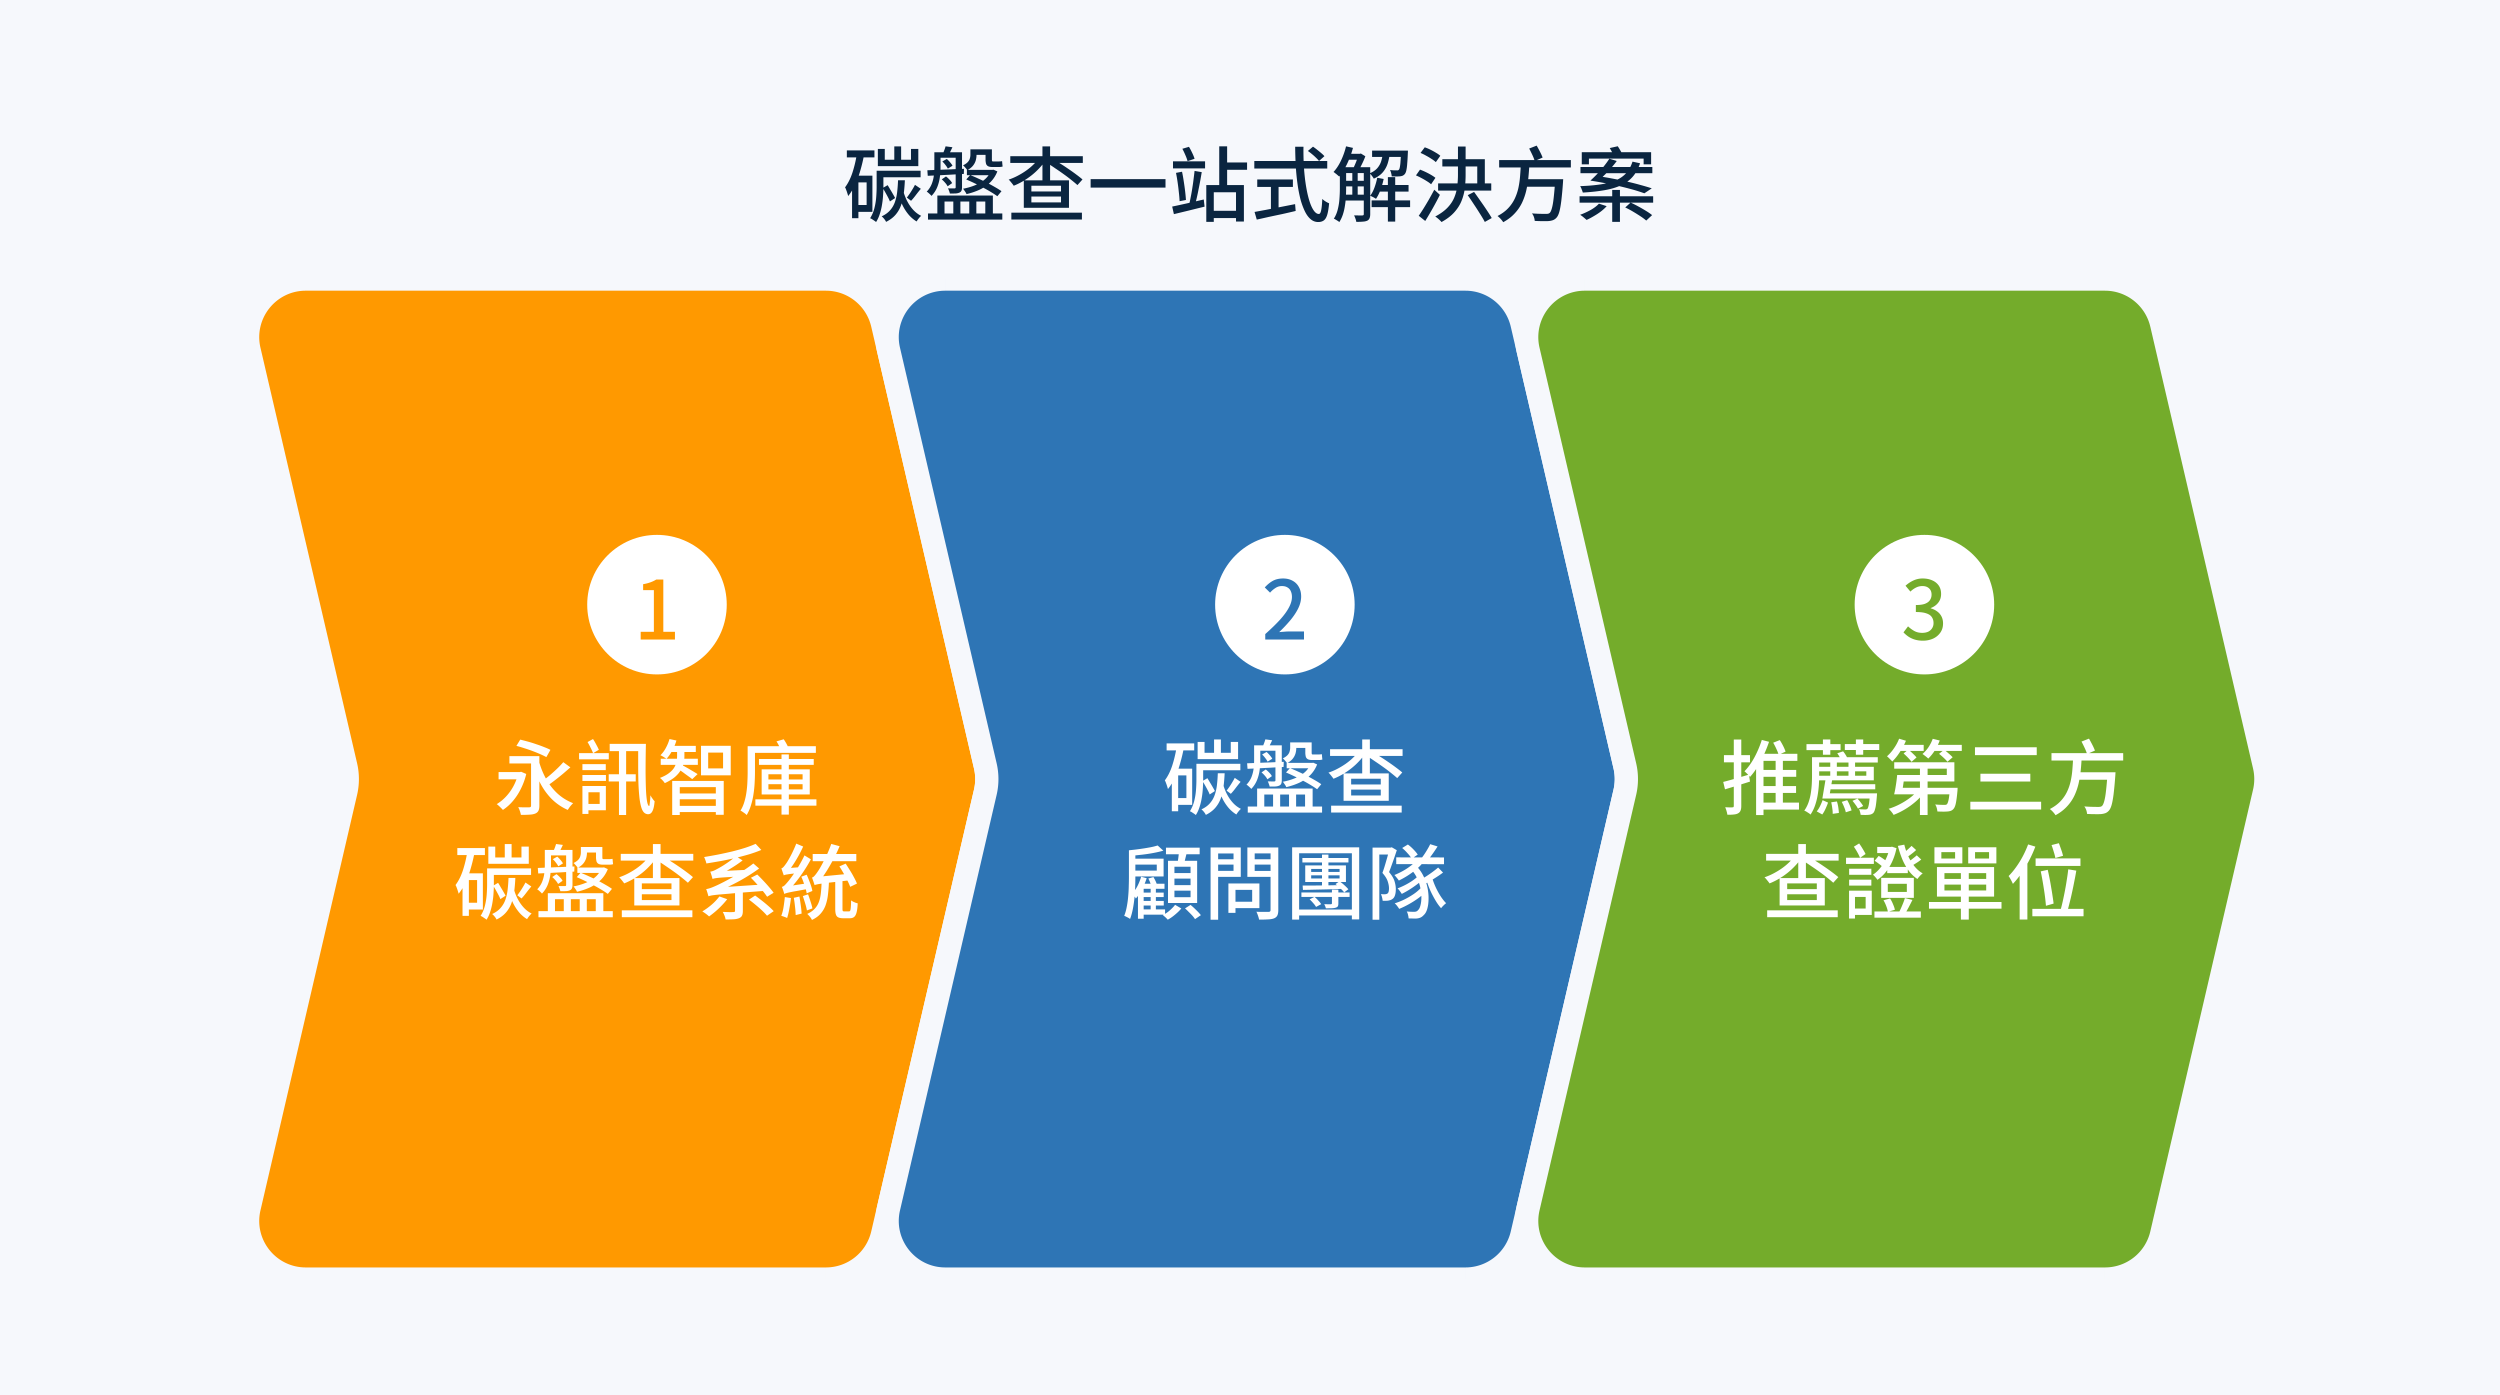 <svg xmlns="http://www.w3.org/2000/svg" width="430" height="240" fill="none" viewBox="0 0 430 240"><path fill="#f6f8fc" d="M0 0h430v240H0z"/><path fill="#fff" d="M299.926 123.302h7.924v-1.092h-9.044v-1.106h10.346v3.304h-9.226zm-.616 0h1.274q-.07.546-.154 1.162-.084.602-.168 1.162a16 16 0 0 1-.154.994h-1.316q.113-.449.21-1.008.098-.575.182-1.176.084-.602.126-1.134m.364 2.198h9.058v1.12h-9.394zm8.708 0h1.33l-.014.182q0 .182-.014.322-.126 1.428-.28 2.156t-.434 1.008a1.1 1.1 0 0 1-.434.294 2 2 0 0 1-.546.112 7 7 0 0 1-.742.028q-.476 0-1.022-.028a2.7 2.7 0 0 0-.112-.616 1.9 1.9 0 0 0-.266-.588q.49.042.91.056.434.014.616.014.181 0 .294-.014a.4.4 0 0 0 .21-.112q.154-.168.28-.756.126-.602.224-1.89zm-5.152-4.13h1.316v8.806h-1.316zm-.308 4.48 1.036.462a10 10 0 0 1-1.456 1.554q-.854.742-1.834 1.33a12.4 12.4 0 0 1-1.974.966 2 2 0 0 0-.238-.364 4 4 0 0 0-.308-.378 3 3 0 0 0-.294-.308 11.3 11.3 0 0 0 1.932-.798 12.4 12.4 0 0 0 1.792-1.134 7.2 7.2 0 0 0 1.344-1.33m-3.458-7.728h4.41v1.036h-4.41zm5.782 0h5.18v1.036h-5.18zm-5.6-1.064 1.176.35a9.6 9.6 0 0 1-.658 1.316q-.378.658-.812 1.246a8.6 8.6 0 0 1-.882 1.008 6 6 0 0 0-.266-.28 6 6 0 0 0-.336-.336 2 2 0 0 0-.308-.28 7 7 0 0 0 1.19-1.358 7.8 7.8 0 0 0 .896-1.666m5.782.014 1.204.294a8.5 8.5 0 0 1-.854 1.722 6.8 6.8 0 0 1-1.12 1.386 5 5 0 0 0-.28-.252 6 6 0 0 0-.378-.294 2 2 0 0 0-.336-.238 5.8 5.8 0 0 0 1.036-1.176q.462-.686.728-1.442m-5.012 2.52.812-.672q.364.294.77.686.406.378.644.672l-.854.756a7 7 0 0 0-.616-.714 13 13 0 0 0-.756-.728m6.104.07.854-.7q.378.266.798.644.434.364.686.644l-.896.77a7 7 0 0 0-.644-.672q-.42-.392-.798-.686m6.174-1.134h10.626v1.358h-10.626zm.938 4.55h8.582v1.344h-8.582zm-1.736 4.816h12.18v1.344h-12.18zm13.958-8.358h12.334v1.274h-12.334zm4.494 3.29h5.488v1.288h-5.488zm5.138 0h1.386l-.014.112q0 .113-.014.252 0 .14-.014.238a62 62 0 0 1-.294 3.178q-.154 1.218-.35 1.89-.196.658-.476.952a1.5 1.5 0 0 1-.602.42 3 3 0 0 1-.742.154q-.392.028-1.036.014-.644 0-1.358-.042a2.5 2.5 0 0 0-.14-.672 2 2 0 0 0-.336-.616q.742.056 1.4.07.672.014.98.014.223 0 .378-.028a.65.65 0 0 0 .294-.14q.21-.196.378-.812.182-.63.308-1.792a54 54 0 0 0 .252-2.982zm-5.908-2.506h1.47a46 46 0 0 1-.168 2.24 18 18 0 0 1-.364 2.212 10.4 10.4 0 0 1-.728 2.1 7.3 7.3 0 0 1-1.274 1.848q-.784.854-1.96 1.498a4 4 0 0 0-.434-.56 4 4 0 0 0-.546-.504q1.106-.574 1.82-1.33a6.3 6.3 0 0 0 1.148-1.666 8.7 8.7 0 0 0 .63-1.876q.21-.98.28-1.974.084-1.008.126-1.988m1.442-2.772 1.288-.504q.28.49.574 1.064t.448.994l-1.358.588a7.4 7.4 0 0 0-.406-1.036 26 26 0 0 0-.546-1.106m12.376 8.26v1.008h5.096v-1.008zm0-1.862v.98h5.096v-.98zm-1.302-.924h7.77v4.718h-7.77zm-2.324-4.158h12.474v1.162H339.77zm5.53-1.68h1.316v6.202H345.3zm-.616 2.03 1.106.434a10 10 0 0 1-1.078 1.33q-.602.644-1.316 1.204t-1.484 1.008-1.554.756a4 4 0 0 0-.252-.35 13 13 0 0 0-.308-.378 2 2 0 0 0-.308-.322 10.5 10.5 0 0 0 1.512-.644q.756-.392 1.442-.868.7-.49 1.26-1.036a7.3 7.3 0 0 0 .98-1.134m-4.732 9.366h12.138v1.176h-12.138zm6.146-8.554.798-.812q.643.392 1.386.868.743.462 1.47.966.728.49 1.358.966.63.462 1.078.854l-.868.966q-.42-.378-1.036-.868a26 26 0 0 0-1.33-1.008 41 41 0 0 0-1.456-1.008 36 36 0 0 0-1.4-.924m12.782-2.352h2.422v1.05h-2.422zm2.114 0h.21l.224-.042.77.252a10.7 10.7 0 0 1-.728 2.282 8.7 8.7 0 0 1-1.12 1.834 6.6 6.6 0 0 1-1.428 1.33 4 4 0 0 0-.364-.462 3 3 0 0 0-.42-.42q.658-.42 1.232-1.12a7.3 7.3 0 0 0 1.008-1.596 7.4 7.4 0 0 0 .616-1.862zm-2.562 2.38.7-.84q.406.224.84.532.434.294.686.532l-.742.938a4.4 4.4 0 0 0-.658-.574q-.434-.336-.826-.588m1.526 6.79 1.134-.308q.294.449.518 1.008.238.546.308.938l-1.204.35a4.7 4.7 0 0 0-.266-.952 6 6 0 0 0-.49-1.036m3.584-9.562q.252 1.036.686 2.002a8.6 8.6 0 0 0 1.064 1.722q.63.77 1.414 1.218a3 3 0 0 0-.504.462 5 5 0 0 0-.406.504 6.2 6.2 0 0 1-1.498-1.428 9.8 9.8 0 0 1-1.106-1.974 17 17 0 0 1-.756-2.296zm1.246.21.784.714a8 8 0 0 1-.812.686q-.42.322-.77.56l-.672-.658a11 11 0 0 0 .756-.63q.433-.391.714-.672m.896 1.624.77.728q-.42.336-.896.63a17 17 0 0 1-.84.504l-.63-.658a7 7 0 0 0 .826-.574q.476-.364.77-.63m-5.082 2.002h3.542v1.064h-3.542zm-2.198 7.658h7.98v1.064h-7.98zm2.296-4.76v1.4h3.276v-1.4zm-1.134-1.022h5.614v3.444h-5.614zm4.074 3.472 1.302.322q-.308.616-.644 1.26-.336.63-.616 1.078l-1.022-.28q.182-.336.364-.756t.35-.84q.168-.434.266-.784m-9.59-5.04h3.822v1.036h-3.822zm0 1.876h3.822v1.022h-3.822zm-.532-3.766h4.788v1.064h-4.788zm1.036 5.656h3.388v4.172h-3.388v-1.092h2.338v-2.002h-2.338zm-.518 0h1.022v4.802h-1.022zm.826-7.56.91-.56q.308.42.616.938.308.504.49.882l-.952.658a7 7 0 0 0-.448-.924 10 10 0 0 0-.616-.994"/><path fill="#f90" fill-rule="evenodd" d="M42.852 60.265C41.394 53.995 46.155 48 52.592 48h89.467a10 10 0 0 1 9.74 7.735l17.674 76a10 10 0 0 1 0 4.53l-17.674 76a10 10 0 0 1-9.74 7.735H52.592c-6.437 0-11.198-5.995-9.74-12.265l16.621-71.47a10 10 0 0 0 0-4.53z" clip-rule="evenodd"/><path fill="#f6f8fc" d="m59.473 136.265-1.948-.453zm0-4.53-1.948.453zm92.326 80.53-1.948-.453zm17.674-80.53-1.948.453zm0 4.53-1.948-.453zm-17.674-80.53 1.948-.453zM142.059 46H52.592v4h89.467zm29.362 85.282-17.674-76-3.896.906 17.674 76zm-17.674 81.436 17.674-76-3.896-.906-17.674 76zM52.592 222h89.467v-4H52.592zM44.8 208.188l16.621-71.47-3.896-.906-16.62 71.47zm16.621-76.906-16.62-71.47-3.897.906 16.621 71.47zm0 5.436a12 12 0 0 0 0-5.436l-3.896.906a8 8 0 0 1 0 3.624zM52.592 218c-5.15 0-8.958-4.796-7.792-9.812l-3.896-.906C39.154 214.806 44.867 222 52.592 222zm97.259-6.188a8 8 0 0 1-7.792 6.188v4a12 12 0 0 0 11.688-9.282zm17.674-79.624a8 8 0 0 1 0 3.624l3.896.906a12 12 0 0 0 0-5.436zM52.592 46c-7.725 0-13.438 7.194-11.688 14.718l3.896-.906C43.634 54.796 47.442 50 52.592 50zm89.467 4a8 8 0 0 1 7.792 6.188l3.896-.906A12 12 0 0 0 142.059 46z"/><path fill="#2e75b5" fill-rule="evenodd" d="M152.852 60.265c-1.458-6.27 3.303-12.265 9.74-12.265h89.467a10 10 0 0 1 9.74 7.735l17.674 76a10 10 0 0 1 0 4.53l-17.674 76a10 10 0 0 1-9.74 7.735h-89.467c-6.437 0-11.198-5.995-9.74-12.265l16.621-71.47a10 10 0 0 0 0-4.53z" clip-rule="evenodd"/><path fill="#f6f8fc" d="m169.473 136.265-1.948-.453zm0-4.53-1.948.453zm92.326 80.53-1.948-.453zm17.674-80.53-1.948.453zm0 4.53-1.948-.453zm-17.674-80.53 1.948-.453zM252.059 46h-89.467v4h89.467zm29.362 85.282-17.674-76-3.896.906 17.674 76zm-17.674 81.436 17.674-76-3.896-.906-17.674 76zM162.592 222h89.467v-4h-89.467zm-7.792-13.812 16.621-71.47-3.896-.906-16.621 71.47zm16.621-76.906L154.8 59.812l-3.896.906 16.621 71.47zm0 5.436a12 12 0 0 0 0-5.436l-3.896.906a8 8 0 0 1 0 3.624zM162.592 218c-5.15 0-8.958-4.796-7.792-9.812l-3.896-.906c-1.75 7.524 3.963 14.718 11.688 14.718zm97.259-6.188a8 8 0 0 1-7.792 6.188v4a12 12 0 0 0 11.688-9.282zm17.674-79.624a8 8 0 0 1 0 3.624l3.896.906a12 12 0 0 0 0-5.436zM162.592 46c-7.725 0-13.438 7.194-11.688 14.718l3.896-.906c-1.166-5.016 2.642-9.812 7.792-9.812zm89.467 4a8 8 0 0 1 7.792 6.188l3.896-.906A12 12 0 0 0 252.059 46z"/><path fill="#74ac2b" fill-rule="evenodd" d="M262.852 60.265c-1.458-6.27 3.303-12.265 9.74-12.265h89.467a10 10 0 0 1 9.74 7.735l17.674 76a10 10 0 0 1 0 4.53l-17.674 76a10 10 0 0 1-9.74 7.735h-89.467c-6.437 0-11.198-5.995-9.74-12.265l16.621-71.47a10 10 0 0 0 0-4.53z" clip-rule="evenodd"/><path fill="#f6f8fc" d="m279.473 136.265-1.948-.453zm0-4.53-1.948.453zm92.326 80.53-1.948-.453zm17.674-80.53-1.948.453zm0 4.53-1.948-.453zm-17.674-80.53 1.948-.453zM362.059 46h-89.467v4h89.467zm29.362 85.282-17.674-76-3.896.906 17.674 76zm-17.674 81.436 17.674-76-3.896-.906-17.674 76zM272.592 222h89.467v-4h-89.467zm-7.792-13.812 16.621-71.47-3.896-.906-16.621 71.47zm16.621-76.906L264.8 59.812l-3.896.906 16.621 71.47zm0 5.436a12 12 0 0 0 0-5.436l-3.896.906a8 8 0 0 1 0 3.624zM272.592 218c-5.15 0-8.958-4.796-7.792-9.812l-3.896-.906c-1.75 7.524 3.963 14.718 11.688 14.718zm97.259-6.188a8 8 0 0 1-7.792 6.188v4a12 12 0 0 0 11.688-9.282zm17.674-79.624a8 8 0 0 1 0 3.624l3.896.906a12 12 0 0 0 0-5.436zM272.592 46c-7.725 0-13.438 7.194-11.688 14.718l3.896-.906c-1.166-5.016 2.642-9.812 7.792-9.812zm89.467 4a8 8 0 0 1 7.792 6.188l3.896-.906A12 12 0 0 0 362.059 46z"/><path fill="#fff" d="m144.374 149.02 1.078-.476q.364.546.742 1.162.392.617.7 1.218a9 9 0 0 1 .504 1.05l-1.162.56a10 10 0 0 0-.476-1.064 23 23 0 0 0-.658-1.246 23 23 0 0 0-.728-1.204m-4.592-2.128h7.504v1.232h-7.504zm3.878 4.34h1.246v5.068q0 .294.056.378t.266.084h.798q.14 0 .21-.14t.098-.532q.042-.406.056-1.218.14.097.336.21.21.098.42.182.21.07.378.112-.042 1.008-.196 1.568-.14.546-.42.77-.266.224-.742.224h-1.134q-.546 0-.854-.154-.294-.14-.406-.504-.112-.35-.112-.98zm-2.338.308h1.26a26 26 0 0 1-.168 2.296 8.2 8.2 0 0 1-.406 1.848 4.4 4.4 0 0 1-.854 1.456q-.56.644-1.498 1.092a2 2 0 0 0-.21-.364 3 3 0 0 0-.294-.364 2.4 2.4 0 0 0-.308-.308q.812-.378 1.288-.896.49-.518.728-1.204.252-.686.336-1.568.097-.882.126-1.988m-1.218.7-.028-1.008.7-.434 5.376-.518q.014.266.042.588.042.322.084.532-1.525.168-2.562.294a67 67 0 0 0-2.716.336 6 6 0 0 0-.574.112 1.7 1.7 0 0 0-.322.098m0 0a2.5 2.5 0 0 0-.112-.364 6 6 0 0 0-.168-.49 3 3 0 0 0-.168-.434q.238-.07.462-.336.238-.266.518-.686.154-.21.434-.686.28-.49.616-1.148.35-.658.686-1.414t.602-1.526l1.442.392a26 26 0 0 1-1.036 2.184 32 32 0 0 1-1.162 2.03 24 24 0 0 1-1.19 1.722v.028l-.14.084a4 4 0 0 0-.322.182 2 2 0 0 0-.322.238q-.14.126-.14.224m-2.282-1.442.924-.35q.21.448.406.966.21.518.364.994a5.4 5.4 0 0 1 .21.84l-.98.406a7 7 0 0 0-.196-.868 12 12 0 0 0-.336-1.008 10 10 0 0 0-.392-.98m-1.288 3.626.966-.224q.126.7.238 1.526.112.812.14 1.414l-1.022.252a15 15 0 0 0-.112-1.428 21 21 0 0 0-.21-1.54m-1.54-.126 1.05.168a22 22 0 0 1-.28 1.862 12 12 0 0 1-.378 1.568 4 4 0 0 0-.504-.21 7 7 0 0 0-.504-.168q.252-.63.392-1.498.14-.869.224-1.722m-.196-3.738a2 2 0 0 0-.112-.35 9 9 0 0 0-.154-.448 3 3 0 0 0-.14-.392.85.85 0 0 0 .364-.252q.196-.21.406-.518.126-.155.336-.504.21-.35.462-.826.266-.49.518-1.05.266-.56.476-1.12l1.19.504a21 21 0 0 1-1.204 2.296 16 16 0 0 1-1.372 1.988v.028l-.126.07a3 3 0 0 0-.266.154 3 3 0 0 0-.266.21q-.112.112-.112.21m0 0-.028-.882.532-.35 2.45-.182a4 4 0 0 0-.084.518 5 5 0 0 0-.028.462 47 47 0 0 0-1.358.154q-.518.056-.812.112a4 4 0 0 0-.448.084 1.5 1.5 0 0 0-.224.084m.098 3.206a5 5 0 0 0-.098-.35 15 15 0 0 0-.154-.462 4 4 0 0 0-.168-.406 1.1 1.1 0 0 0 .504-.294q.252-.252.574-.644.168-.196.504-.644t.742-1.064.812-1.33q.42-.728.756-1.442l1.106.672a24 24 0 0 1-1.148 1.918 24 24 0 0 1-1.302 1.82 19 19 0 0 1-1.358 1.554v.028l-.112.07a5 5 0 0 0-.28.154 1.5 1.5 0 0 0-.266.21q-.112.112-.112.21m0 0-.056-.938.532-.378 3.612-.546a7 7 0 0 0-.042.518q0 .294.014.476l-1.988.364a20 20 0 0 0-1.176.224 5 5 0 0 0-.602.154 1.2 1.2 0 0 0-.294.126m3.192.364.896-.308q.224.575.434 1.26a10 10 0 0 1 .322 1.162l-.952.35a10 10 0 0 0-.294-1.19q-.21-.7-.406-1.274m-14.35.056 1.344.476q-.42.546-.952 1.092a14 14 0 0 1-1.078 1.022q-.56.476-1.092.854a4 4 0 0 0-.336-.294 8 8 0 0 0-.826-.574 11.5 11.5 0 0 0 1.624-1.176 9 9 0 0 0 1.316-1.4m5.082.546 1.064-.7q.546.392 1.148.868.616.476 1.148.952.546.476.896.868l-1.148.784a10 10 0 0 0-.84-.882 20 20 0 0 0-1.12-.98 26 26 0 0 0-1.148-.91m-2.394-1.82h1.344v3.766q0 .517-.14.798-.126.294-.532.462a3 3 0 0 1-.952.182q-.56.028-1.344.028a3 3 0 0 0-.196-.672 4.4 4.4 0 0 0-.294-.63l.77.028q.378.014.658.014.28-.014.406-.014.168-.014.224-.056.056-.055.056-.168zm3.542-7.77.98 1.05q-.938.392-2.072.742-1.134.336-2.38.63-1.232.294-2.506.532-1.274.224-2.492.42a3 3 0 0 0-.168-.56 3.6 3.6 0 0 0-.224-.546 84 84 0 0 0 2.436-.434 72 72 0 0 0 2.422-.532 38 38 0 0 0 2.198-.616 19 19 0 0 0 1.806-.686m-8.12 9.016a5 5 0 0 0-.098-.35 5 5 0 0 0-.14-.462 2.4 2.4 0 0 0-.154-.42q.378-.056.84-.224t1.092-.462q.365-.168 1.05-.518t1.554-.84q.882-.504 1.806-1.106a23 23 0 0 0 1.778-1.26l.994.868a32 32 0 0 1-3.878 2.408 39 39 0 0 1-3.948 1.806v.028l-.14.056q-.126.042-.308.126a2 2 0 0 0-.322.182q-.126.084-.126.168m0 0-.028-.994.84-.462 8.82-.588a8 8 0 0 0-.014 1.12l-3.514.266q-1.456.113-2.478.21l-1.652.14q-.644.056-1.022.112a4 4 0 0 0-.588.098q-.21.042-.364.098m.7-2.982a4 4 0 0 0-.098-.364 5 5 0 0 0-.14-.462 2.4 2.4 0 0 0-.154-.42q.266-.042.532-.14.28-.112.63-.308.252-.126.798-.448.56-.336 1.218-.798t1.232-.98l1.162.742a25 25 0 0 1-2.142 1.442q-1.12.672-2.198 1.12v.042l-.126.056a1.6 1.6 0 0 0-.294.14q-.168.084-.294.196-.126.098-.126.182m0 0-.014-.924.7-.392 5.25-.252a4 4 0 0 0-.112.56 8 8 0 0 0-.056.504q-1.428.084-2.394.154-.966.056-1.582.098-.602.042-.952.084a5 5 0 0 0-.532.084 4 4 0 0 0-.308.084m6.608-.196 1.092-.56q.517.49 1.05 1.064.532.56.994 1.106.476.546.77.966l-1.12.686a11 11 0 0 0-.756-1.008q-.462-.574-.994-1.162t-1.036-1.092m-18.76 2.828v1.008h5.096v-1.008zm0-1.862v.98h5.096v-.98zm-1.302-.924h7.77v4.718h-7.77zm-2.324-4.158h12.474v1.162H106.77zm5.53-1.68h1.316v6.202H112.3zm-.616 2.03 1.106.434a10 10 0 0 1-1.078 1.33q-.602.644-1.316 1.204t-1.484 1.008-1.554.756a4 4 0 0 0-.252-.35 13 13 0 0 0-.308-.378 2 2 0 0 0-.308-.322 10.5 10.5 0 0 0 1.512-.644q.756-.392 1.442-.868.7-.49 1.26-1.036a7.3 7.3 0 0 0 .98-1.134m-4.732 9.366h12.138v1.176h-12.138zm6.146-8.554.798-.812q.644.392 1.386.868.743.462 1.47.966.728.49 1.358.966.63.462 1.078.854l-.868.966q-.42-.378-1.036-.868a26 26 0 0 0-1.33-1.008 41 41 0 0 0-1.456-1.008 36 36 0 0 0-1.4-.924m-18.886-1.834h3.612v.938h-3.612zm1.428-1.022 1.176.154q-.196.42-.378.784-.181.364-.336.644l-.994-.168q.14-.308.294-.7.154-.406.238-.714m-1.932 1.022h1.064v2.604q0 .756-.112 1.638a7.2 7.2 0 0 1-.448 1.736 4.7 4.7 0 0 1-.994 1.526 2 2 0 0 0-.238-.252 5 5 0 0 0-.308-.28 1.1 1.1 0 0 0-.28-.196q.588-.616.868-1.33.28-.728.364-1.47.084-.743.084-1.386zm6.692-.504h2.772v.952H100.4zm-1.092 3.528h4.326v.924h-4.326zm.602-3.528h1.05v.966q0 .449-.126.924a2.6 2.6 0 0 1-.476.91q-.336.434-.994.784a1.1 1.1 0 0 0-.196-.28 10 10 0 0 0-.28-.322 1.3 1.3 0 0 0-.252-.224q.56-.28.826-.574t.35-.616q.098-.323.098-.63zm-2.534.504h1.092v6.02q0 .378-.098.588-.084.21-.364.336a2 2 0 0 1-.658.14q-.406.014-.966.014a3 3 0 0 0-.14-.448 3.5 3.5 0 0 0-.182-.448q.392.014.7.014h.42q.112-.014.154-.056t.042-.154zm6.076 3.024h.238l.196-.028.658.294a5.35 5.35 0 0 1-1.232 1.89 6.8 6.8 0 0 1-1.834 1.26q-1.036.475-2.24.756a1.2 1.2 0 0 0-.154-.308 5 5 0 0 0-.238-.35 1.2 1.2 0 0 0-.21-.266q1.12-.21 2.072-.602a6 6 0 0 0 1.666-.994q.714-.616 1.078-1.498zm-10.836 7.504h12.782v1.05H92.616zm1.61-3.094h9.548v3.612h-1.302v-2.576h-1.54v2.576h-1.218v-2.576h-1.526v2.576H96.97v-2.576h-1.512v2.576h-1.232zm8.288-7.938h1.092v1.68q0 .238.028.322.042.084.182.084h.854q.14 0 .35-.014.21-.013.336-.042.029.196.042.462.028.266.056.462-.14.042-.35.07-.21.014-.406.014h-.994q-.49 0-.756-.14a.74.74 0 0 1-.35-.434 3 3 0 0 1-.084-.798zm-7.434 2.086.77-.434q.294.252.574.588.28.322.406.574l-.798.504a3.6 3.6 0 0 0-.406-.616 4 4 0 0 0-.546-.616m-.098 3.08.728-.504q.322.238.616.56.308.308.434.588l-.77.546a2.8 2.8 0 0 0-.42-.602 4.4 4.4 0 0 0-.588-.588m-2.478-1.568q.784-.028 1.806-.07t2.17-.084q1.163-.056 2.324-.098l-.028.882q-1.106.055-2.226.126-1.12.056-2.142.112-1.008.042-1.834.084zm6.692 1.582.672-.756q.686.266 1.428.616.756.336 1.484.714.743.378 1.386.756.644.364 1.092.686l-.714.868a13 13 0 0 0-1.064-.7 24 24 0 0 0-1.358-.77 38 38 0 0 0-2.926-1.414m-8.82.924 1.008.686q-.449.532-.882 1.106-.42.56-.798.952l-.728-.546q.225-.294.49-.672a14 14 0 0 0 .504-.798q.252-.406.406-.728m-3.556-6.608h1.176v3.01H86.82zm.644 5.824h1.176q-.056 1.246-.196 2.338a9 9 0 0 1-.476 1.988 5.1 5.1 0 0 1-.938 1.61q-.615.714-1.624 1.218a2.4 2.4 0 0 0-.322-.504 3 3 0 0 0-.434-.448q.91-.42 1.442-1.036.547-.616.826-1.4a8 8 0 0 0 .392-1.722q.112-.952.154-2.044m.938 1.974q.252.896.686 1.708a6.8 6.8 0 0 0 1.022 1.442q.588.63 1.33.994-.195.168-.42.448a4.5 4.5 0 0 0-.364.518 5.7 5.7 0 0 1-1.4-1.204 8 8 0 0 1-1.064-1.68 12 12 0 0 1-.728-2.016zm-4.144-3.612h7.084v1.12h-7.084zm-.476 0h1.162v2.786q0 .658-.056 1.442a14 14 0 0 1-.182 1.61q-.126.812-.378 1.582-.238.77-.644 1.4a2 2 0 0 0-.294-.224 14 14 0 0 0-.378-.252 1.8 1.8 0 0 0-.35-.182 6 6 0 0 0 .742-1.75q.238-.952.308-1.904t.07-1.736zm1.05 2.968.84-.49q.224.35.462.77.252.406.462.784.224.378.364.658l-.896.588a5.5 5.5 0 0 0-.322-.7q-.21-.406-.448-.826a14 14 0 0 0-.462-.784m-.84-6.72h1.19v1.862h4.508v-1.862h1.26v2.954h-6.958zm-5.334.252h4.746v1.204h-4.746zm1.456 4.34h2.94v6.23h-2.94v-1.176h1.946v-3.892h-1.946zm.266-3.724 1.218.266a28 28 0 0 1-.63 2.604 16 16 0 0 1-.882 2.408 9.2 9.2 0 0 1-1.204 1.96 3 3 0 0 0-.126-.448 6 6 0 0 0-.196-.574 2.3 2.3 0 0 0-.21-.476q.784-1.05 1.274-2.548.49-1.512.756-3.192m-.826 3.724h1.092v7.322h-1.092zm50.988-19.666h9.422v1.008h-9.422zm-.616 6.944h10.5v1.092h-10.5zm4.494-7.728h1.26v10.346h-1.26zm-2.254 5.124v.896h5.88v-.896zm0-1.708v.896h5.88v-.896zm-1.162-.854h8.274v4.326h-8.274zm-1.778-3.976h11.102v1.148h-11.102zm-.63 0h1.26v4.466a31 31 0 0 1-.056 1.792 18 18 0 0 1-.196 1.96 12 12 0 0 1-.434 1.932 7.5 7.5 0 0 1-.742 1.694 2.4 2.4 0 0 0-.308-.28 16 16 0 0 0-.406-.28 1.5 1.5 0 0 0-.35-.196q.434-.714.672-1.54.252-.84.364-1.722.126-.896.154-1.75.042-.854.042-1.61zm4.956-.826 1.246-.364q.28.392.518.854.252.462.364.812l-1.302.42a4.5 4.5 0 0 0-.336-.84 6 6 0 0 0-.49-.882m-17.934 6.804h8.862v5.824h-1.358v-4.76h-6.202v4.788h-1.302zm.77 2.156h7.21v.994h-7.21zm-1.176-8.19h4.466v1.05h-4.466zm-1.568 2.212h6.384v1.05h-6.384zm2.744 8.106h7.21v1.064h-7.21zm.07-9.982h1.26v1.47q0 .504-.126 1.106a4.2 4.2 0 0 1-.476 1.218q-.336.616-1.008 1.204-.672.574-1.764 1.078a3 3 0 0 0-.378-.476 2.7 2.7 0 0 0-.462-.42q1.036-.406 1.624-.882.602-.476.882-.98.28-.518.364-.994t.084-.882zm-1.302-1.512 1.19.252a8.6 8.6 0 0 1-.728 1.75 7.5 7.5 0 0 1-.98 1.414 5 5 0 0 0-.308-.21 4 4 0 0 0-.392-.238 4 4 0 0 0-.35-.182q.546-.517.938-1.26a7.4 7.4 0 0 0 .63-1.526m2.268 4.536q.196.098.56.308.365.196.756.434.407.238.756.448t.49.308l-.924.868a8 8 0 0 0-.532-.406 71 71 0 0 1-.7-.504 15 15 0 0 0-.714-.518 8 8 0 0 0-.574-.378zm4.382-2.198v2.716h2.562v-2.716zm-1.232-1.176h5.11v5.082h-5.11zm-20.398 3.15h4.018v1.036h-4.018zm0 1.876h4.046v1.022h-4.046zm-.574-3.766h5.11v1.064h-5.11zm1.106 5.656h3.5v4.172h-3.5v-1.092h2.436v-2.002h-2.436zm-.532 0h1.036v4.802h-1.036zm.882-7.56.938-.518q.294.434.56.952.28.504.448.896l-.994.588a9 9 0 0 0-.42-.924 11 11 0 0 0-.532-.994m3.64 5.544h4.648v1.232h-4.648zm5.068-5.236h1.33a233 233 0 0 0-.056 5.054q.014 1.176.042 2.184t.098 1.764.182 1.204q.126.448.28.49.056.013.084-.252.042-.266.084-.686t.056-.91q.098.168.224.378l.266.378q.14.168.238.266-.084 1.008-.294 1.526t-.518.644q-.308.14-.686-.014-.449-.168-.714-.868-.252-.7-.392-1.834a37 37 0 0 1-.182-2.618q-.042-1.484-.042-3.178zm-3.304.812h1.232v11.424h-1.232zm-1.596-.812h5.516v1.26h-5.516zm-19.11 4.858h3.864v1.246h-3.864zm1.862-2.744h4.508v1.26h-4.508zm5.012.616a14 14 0 0 0 1.246 3.206q.798 1.47 1.974 2.576a8.5 8.5 0 0 0 2.73 1.694q-.14.126-.322.336a4 4 0 0 0-.336.42 10 10 0 0 0-.266.406 9.2 9.2 0 0 1-2.814-1.932 11.2 11.2 0 0 1-2.002-2.842 19 19 0 0 1-1.33-3.612zm4.256.42 1.218.896q-.602.532-1.274 1.106-.672.56-1.344 1.078-.658.518-1.26.91l-.924-.756q.574-.406 1.232-.952.658-.56 1.274-1.148.63-.601 1.078-1.134m-5.544-1.036h1.428v8.512q0 .56-.154.868-.154.322-.532.49-.392.168-.994.196-.601.042-1.498.042a3.6 3.6 0 0 0-.182-.686 3.5 3.5 0 0 0-.28-.644l.784.028h1.106q.196-.014.252-.07.07-.07.07-.252zm-2.52-1.764.658-1.078q.63.154 1.344.35t1.428.448q.728.238 1.344.49.63.238 1.078.476l-.7 1.246q-.435-.238-1.036-.504-.602-.266-1.316-.532a23 23 0 0 0-1.428-.49 20 20 0 0 0-1.372-.406m.308 4.508h.266l.238-.056.882.378a11.7 11.7 0 0 1-.966 2.632 10 10 0 0 1-1.386 2.086 8 8 0 0 1-1.666 1.47 3 3 0 0 0-.308-.322 5 5 0 0 0-.392-.378 1.8 1.8 0 0 0-.364-.294 7.6 7.6 0 0 0 1.582-1.288 8.5 8.5 0 0 0 1.288-1.792q.547-1.008.826-2.184z"/><circle cx="113" cy="104" r="12" fill="#fff"/><path fill="#f90" d="M110.198 110v-1.33h2.268v-7.168h-1.848v-1.022a7 7 0 0 0 1.26-.322q.546-.197.994-.476h1.218v8.988h2.002V110z"/><path fill="#fff" d="m247.362 149.216.84.868q-.728.546-1.624 1.092-.882.546-1.61.924l-.672-.77q.476-.266 1.036-.616.56-.365 1.092-.756.546-.406.938-.742m-6.188-3.36.98-.602q.504.364.966.854.476.49.728.882l-1.022.714a5.7 5.7 0 0 0-.714-.924 8 8 0 0 0-.938-.924m-1.022 1.61 8.218.014v1.162l-8.218-.014zm3.64 3.332.84.56q-.42.406-1.036.854-.601.448-1.26.854-.658.406-1.232.686a6 6 0 0 0-.336-.49 3 3 0 0 0-.392-.462q.575-.21 1.218-.532.644-.323 1.232-.714t.966-.756m.63 1.89.882.602q-.518.574-1.302 1.162-.784.574-1.666 1.064-.869.49-1.68.812a4 4 0 0 0-.35-.504 2.5 2.5 0 0 0-.42-.448 12 12 0 0 0 1.68-.672 14 14 0 0 0 1.624-.952 7.2 7.2 0 0 0 1.232-1.064m1.568-7.49 1.274.392q-.392.616-.826 1.232t-.812 1.064l-1.064-.364q.252-.322.518-.728t.504-.826a7 7 0 0 0 .406-.77m-9.912.588h3.29v1.19h-2.128v11.214h-1.162zm2.898 0h.21l.196-.056.868.504-.42 1.26a50 50 0 0 1-.462 1.302q-.224.644-.448 1.204.714.84.938 1.568t.224 1.372q0 .602-.14 1.036-.126.434-.448.658a1.4 1.4 0 0 1-.35.182q-.182.056-.406.098a6 6 0 0 1-.924.014 3 3 0 0 0-.098-.56 1.9 1.9 0 0 0-.21-.574q.21.014.392.014h.336a.77.77 0 0 0 .42-.126.6.6 0 0 0 .196-.35 2.4 2.4 0 0 0 .056-.546q0-.532-.224-1.204t-.91-1.442q.182-.476.35-1.022t.322-1.092q.168-.56.294-1.036.14-.49.238-.826zm4.76 2.1 1.078.406a8.3 8.3 0 0 1-1.204 1.232q-.7.574-1.484 1.078a15 15 0 0 1-1.526.854 2 2 0 0 0-.21-.294 9 9 0 0 0-.294-.364 2 2 0 0 0-.266-.294q.742-.294 1.47-.7t1.358-.896a6.3 6.3 0 0 0 1.078-1.022m2.66 3.304q.238.77.616 1.568.378.785.826 1.47.448.672.896 1.12-.21.154-.462.406a4 4 0 0 0-.406.462 8.6 8.6 0 0 1-.938-1.302 18 18 0 0 1-.868-1.638 18 18 0 0 1-.672-1.75zm-3.794-1.764.966-.518a6.5 6.5 0 0 1 1.26 1.764q.49.98.7 2.016t.182 1.988q-.014.938-.224 1.652t-.574 1.036q-.322.364-.672.49-.35.14-.84.14-.21 0-.518-.014-.308 0-.602-.014a3 3 0 0 0-.098-.602 1.8 1.8 0 0 0-.224-.588 15 15 0 0 0 1.204.056q.252 0 .434-.056a.87.87 0 0 0 .35-.28q.238-.223.378-.798.154-.575.154-1.344a8 8 0 0 0-.182-1.652 7.3 7.3 0 0 0-.588-1.722 5.6 5.6 0 0 0-1.106-1.554m-18.592-1.848h7.924v.77h-7.924zm-.168 5.922h8.288v.77h-8.288zm1.414 1.19.84-.434q.322.266.644.63.336.35.504.63l-.882.476a3.7 3.7 0 0 0-.476-.644 7 7 0 0 0-.63-.658m.266-4.13v.532h4.886v-.532zm0-1.106v.518h4.886v-.518zm-1.022-.602h7v2.856h-7zm4.592 4.172h1.106v2.366q0 .35-.098.504-.084.14-.35.224a2.4 2.4 0 0 1-.672.098q-.42.014-1.036.014a1.4 1.4 0 0 0-.112-.364 4 4 0 0 0-.168-.35q.364.014.686.014h.448a.4.4 0 0 0 .154-.042q.042-.042.042-.14zm-5.04-.714h1.988l2.38-.028q1.273-.029 2.562-.042l-.028.644-2.478.084q-1.231.028-2.352.056-1.105.028-2.016.042zm5.656-.252.686-.476q.434.294.854.686.433.392.672.686l-.714.532a8 8 0 0 0-.686-.714 8 8 0 0 0-.812-.714m-2.324-5.068h1.106v5.572l-1.106.056zm-5.138-1.246h11.536v12.39h-1.26v-11.368h-9.072v11.41h-1.204zm.588 10.696h10.206v1.022h-10.206zm-10.976-4.48h4.76v4.242h-4.76v-1.106h3.514v-2.044h-3.514zm-.574 0h1.218v5.054h-1.218zm-2.436-4.172h3.724v.924h-3.724zm6.482 0h3.766v.924h-3.766zm3.206-2.03h1.33v10.752q0 .601-.154.924-.14.323-.532.504-.392.168-1.036.196-.644.042-1.582.042a2.6 2.6 0 0 0-.112-.448 6 6 0 0 0-.168-.49 3 3 0 0 0-.182-.42q.434.028.854.028h1.232q.196-.013.266-.084.084-.084.084-.266zm-9.576 0h4.452v5.068h-4.452v-1.036h3.206v-2.996h-3.206zm10.276 0v1.022h-3.43v3.024h3.43v1.022h-4.69v-5.068zm-11.018 0h1.302v12.432h-1.302zm-7.672.042h5.796v1.134h-5.796zm1.456 5.32v1.12h2.772v-1.12zm0 2.072v1.12h2.772v-1.12zm0-4.116v1.092h2.772v-1.092zm-1.106-1.022h5.012v7.266h-5.012zm1.89-1.666 1.372.168q-.154.602-.308 1.218-.14.602-.28 1.05l-1.078-.196q.098-.476.182-1.106.084-.644.112-1.134m-.672 9.24 1.078.63q-.433.518-1.092 1.064a7.2 7.2 0 0 1-1.246.868 5 5 0 0 0-.392-.406 34 34 0 0 0-.448-.392 6 6 0 0 0 .798-.49q.406-.308.742-.644.35-.336.56-.63m1.708.616.952-.602q.476.392.98.896.504.49.798.868l-1.008.686a5 5 0 0 0-.462-.602 14 14 0 0 0-.63-.644 9 9 0 0 0-.63-.602m-6.314-5.138.882-.252q.197.323.378.714.182.392.252.686l-.938.294a5 5 0 0 0-.238-.7 5 5 0 0 0-.336-.742m-1.288 2.422h3.934v.77h-3.934zm0 1.428h3.948v.798h-3.948zm1.694-2.534h.896v4.494h-.896zm-1.204-.42h3.584v.868h-3.584v5.152h-.98v-5.18l.728-.84zm-.434-1.204.952.252a11.7 11.7 0 0 1-.798 1.918 7.8 7.8 0 0 1-1.064 1.582 1.4 1.4 0 0 0-.154-.252 8 8 0 0 0-.238-.336 3 3 0 0 0-.224-.266q.504-.546.896-1.302a9 9 0 0 0 .63-1.596m-1.61-3.108h5.474v3.066h-5.474v-1.008h4.298v-1.036h-4.298zm4.452-2.268.98.896q-.756.21-1.708.392-.952.181-1.946.294a88 88 0 0 1-1.918.196 2 2 0 0 0-.14-.49 2.4 2.4 0 0 0-.21-.462 45 45 0 0 0 1.806-.21 36 36 0 0 0 1.75-.28 11 11 0 0 0 1.386-.336m-4.942.826h1.106v4.508q0 .798-.028 1.75a29 29 0 0 1-.126 1.932 21 21 0 0 1-.28 1.918q-.182.938-.476 1.708a2 2 0 0 0-.294-.196 13 13 0 0 0-.378-.196 1.6 1.6 0 0 0-.336-.14 8.3 8.3 0 0 0 .448-1.61q.168-.869.238-1.764.084-.91.098-1.778.028-.868.028-1.624zm2.072 10.164h4.144v.91h-4.144zm36.148-20.604v1.008h5.096v-1.008zm0-1.862v.98h5.096v-.98zm-1.302-.924h7.77v4.718h-7.77zm-2.324-4.158h12.474v1.162H228.77zm5.53-1.68h1.316v6.202H234.3zm-.616 2.03 1.106.434a10 10 0 0 1-1.078 1.33q-.602.644-1.316 1.204t-1.484 1.008-1.554.756a4 4 0 0 0-.252-.35 13 13 0 0 0-.308-.378 2 2 0 0 0-.308-.322 10.5 10.5 0 0 0 1.512-.644q.756-.392 1.442-.868.7-.49 1.26-1.036a7.3 7.3 0 0 0 .98-1.134m-4.732 9.366h12.138v1.176h-12.138zm6.146-8.554.798-.812q.643.392 1.386.868.742.462 1.47.966.728.49 1.358.966.63.462 1.078.854l-.868.966q-.42-.378-1.036-.868a26 26 0 0 0-1.33-1.008 41 41 0 0 0-1.456-1.008 36 36 0 0 0-1.4-.924m-18.886-1.834h3.612v.938h-3.612zm1.428-1.022 1.176.154q-.196.42-.378.784-.181.364-.336.644l-.994-.168q.14-.308.294-.7.154-.407.238-.714m-1.932 1.022h1.064v2.604q0 .756-.112 1.638a7.2 7.2 0 0 1-.448 1.736 4.7 4.7 0 0 1-.994 1.526 2 2 0 0 0-.238-.252 5 5 0 0 0-.308-.28 1.1 1.1 0 0 0-.28-.196q.588-.616.868-1.33.28-.728.364-1.47.084-.743.084-1.386zm6.692-.504h2.772v.952H222.4zm-1.092 3.528h4.326v.924h-4.326zm.602-3.528h1.05v.966q0 .449-.126.924a2.6 2.6 0 0 1-.476.91q-.336.434-.994.784a1.1 1.1 0 0 0-.196-.28 10 10 0 0 0-.28-.322 1.3 1.3 0 0 0-.252-.224q.56-.28.826-.574t.35-.616q.098-.323.098-.63zm-2.534.504h1.092v6.02q0 .378-.098.588-.084.21-.364.336a2 2 0 0 1-.658.14q-.406.014-.966.014a3 3 0 0 0-.14-.448 3.5 3.5 0 0 0-.182-.448q.392.014.7.014h.42q.112-.014.154-.056t.042-.154zm6.076 3.024h.238l.196-.028.658.294a5.35 5.35 0 0 1-1.232 1.89 6.8 6.8 0 0 1-1.834 1.26q-1.036.475-2.24.756a1.2 1.2 0 0 0-.154-.308 5 5 0 0 0-.238-.35 1.2 1.2 0 0 0-.21-.266q1.12-.21 2.072-.602a6 6 0 0 0 1.666-.994q.714-.616 1.078-1.498zm-10.836 7.504h12.782v1.05h-12.782zm1.61-3.094h9.548v3.612h-1.302v-2.576h-1.54v2.576h-1.218v-2.576h-1.526v2.576h-1.218v-2.576h-1.512v2.576h-1.232zm8.288-7.938h1.092v1.68q0 .238.028.322.042.084.182.084h.854q.14 0 .35-.014.21-.013.336-.042.028.196.042.462.028.266.056.462-.14.042-.35.07-.21.014-.406.014h-.994q-.49 0-.756-.14a.74.74 0 0 1-.35-.434 3 3 0 0 1-.084-.798zm-7.434 2.086.77-.434q.294.252.574.588.28.322.406.574l-.798.504a3.6 3.6 0 0 0-.406-.616 4 4 0 0 0-.546-.616m-.098 3.08.728-.504q.322.238.616.56.308.308.434.588l-.77.546a2.8 2.8 0 0 0-.42-.602 4.4 4.4 0 0 0-.588-.588m-2.478-1.568q.784-.028 1.806-.07t2.17-.084q1.162-.056 2.324-.098l-.028.882q-1.106.055-2.226.126-1.12.056-2.142.112-1.008.042-1.834.084zm6.692 1.582.672-.756q.685.266 1.428.616.756.336 1.484.714.743.378 1.386.756.643.364 1.092.686l-.714.868a13 13 0 0 0-1.064-.7 24 24 0 0 0-1.358-.77 38 38 0 0 0-2.926-1.414m-8.82.924 1.008.686q-.448.532-.882 1.106-.42.56-.798.952l-.728-.546q.224-.294.49-.672.265-.391.504-.798.252-.406.406-.728m-3.556-6.608h1.176v3.01h-1.176zm.644 5.824h1.176q-.056 1.246-.196 2.338a9 9 0 0 1-.476 1.988 5.1 5.1 0 0 1-.938 1.61q-.616.714-1.624 1.218a2.4 2.4 0 0 0-.322-.504 3 3 0 0 0-.434-.448q.91-.42 1.442-1.036.546-.616.826-1.4a8 8 0 0 0 .392-1.722q.112-.952.154-2.044m.938 1.974q.252.896.686 1.708t1.022 1.442 1.33.994a3.3 3.3 0 0 0-.42.448 4.5 4.5 0 0 0-.364.518 5.7 5.7 0 0 1-1.4-1.204 8 8 0 0 1-1.064-1.68 12 12 0 0 1-.728-2.016zm-4.144-3.612h7.084v1.12h-7.084zm-.476 0h1.162v2.786q0 .658-.056 1.442a14 14 0 0 1-.182 1.61q-.126.812-.378 1.582-.238.77-.644 1.4a2 2 0 0 0-.294-.224 12 12 0 0 0-.378-.252 1.8 1.8 0 0 0-.35-.182 6 6 0 0 0 .742-1.75q.238-.952.308-1.904t.07-1.736zm1.05 2.968.84-.49q.223.35.462.77.252.406.462.784.224.378.364.658l-.896.588a5.5 5.5 0 0 0-.322-.7q-.21-.406-.448-.826a14 14 0 0 0-.462-.784m-.84-6.72h1.19v1.862h4.508v-1.862h1.26v2.954h-6.958zm-5.334.252h4.746v1.204h-4.746zm1.456 4.34h2.94v6.23h-2.94v-1.176h1.946v-3.892h-1.946zm.266-3.724 1.218.266a28 28 0 0 1-.63 2.604 16 16 0 0 1-.882 2.408 9.2 9.2 0 0 1-1.204 1.96 3 3 0 0 0-.126-.448 6 6 0 0 0-.196-.574 2.3 2.3 0 0 0-.21-.476q.784-1.05 1.274-2.548.49-1.512.756-3.192m-.826 3.724h1.092v7.322h-1.092z"/><circle cx="221" cy="104" r="11.5" fill="#fff" stroke="#fff"/><path fill="#2e75b5" d="M217.624 110v-.938q1.525-1.358 2.548-2.478 1.022-1.134 1.526-2.1.518-.966.518-1.806 0-.56-.196-.98a1.33 1.33 0 0 0-.574-.658q-.378-.238-.966-.238-.603 0-1.106.336a4.4 4.4 0 0 0-.924.798l-.91-.896q.657-.728 1.386-1.134.741-.406 1.764-.406.938 0 1.638.392a2.6 2.6 0 0 1 1.078 1.078q.392.686.392 1.624 0 .994-.49 2.016-.49 1.008-1.344 2.044a26 26 0 0 1-1.946 2.072q.405-.042.854-.07.462-.042.826-.042h2.59V110z"/><circle cx="331" cy="104" r="12" fill="#fff"/><path fill="#74ac2b" d="M330.76 110.196a4.8 4.8 0 0 1-1.442-.196 4.2 4.2 0 0 1-1.092-.518 5.2 5.2 0 0 1-.826-.714l.784-1.036q.462.448 1.05.784t1.386.336q.587 0 1.022-.196a1.6 1.6 0 0 0 .924-1.512q0-.56-.28-.98-.267-.434-.938-.658-.659-.238-1.82-.238v-1.204q1.022 0 1.596-.224.588-.238.84-.644.266-.406.266-.924 0-.672-.42-1.064-.42-.406-1.162-.406a2.4 2.4 0 0 0-1.106.266 3.8 3.8 0 0 0-.952.686l-.84-1.008q.615-.56 1.344-.896a3.7 3.7 0 0 1 1.61-.35q.924 0 1.638.322.714.308 1.12.896t.406 1.442q0 .882-.49 1.498-.477.616-1.288.924v.056q.587.155 1.064.504.49.336.77.868t.28 1.218q0 .924-.476 1.596a3.07 3.07 0 0 1-1.246 1.022 4.2 4.2 0 0 1-1.722.35"/><path fill="#fff" d="M350.124 147.648h7.714v1.288h-7.714zm.882 2.226 1.204-.266q.168.714.322 1.512.154.784.28 1.582.14.784.238 1.484.112.7.168 1.232l-1.316.378a37 37 0 0 0-.336-2.786 86 86 0 0 0-.266-1.61 36 36 0 0 0-.294-1.526m4.732-.35 1.386.224a42 42 0 0 1-.336 1.82 68 68 0 0 1-.392 1.904 37 37 0 0 1-.42 1.792q-.21.854-.406 1.54l-1.162-.252q.196-.686.392-1.568t.378-1.834a47 47 0 0 0 .322-1.89q.154-.938.238-1.736m-6.174 6.804h8.806v1.274h-8.806zm3.304-10.976 1.26-.322q.196.518.406 1.12t.308 1.05l-1.316.378a9 9 0 0 0-.28-1.064q-.182-.63-.378-1.162m-4.032-.112 1.246.378a21 21 0 0 1-1.064 2.366 21 21 0 0 1-1.33 2.212 15 15 0 0 1-1.47 1.834 9 9 0 0 0-.476-.938 2 2 0 0 0-.266-.406q.672-.672 1.288-1.54a16 16 0 0 0 1.162-1.876q.532-1.008.91-2.03m-1.456 3.71 1.33-1.316v10.528h-1.33zm-10.108.798h1.358v8.428h-1.358zm-2.828 2.408v1.008h7.182v-1.008zm0-1.974v.994h7.182v-.994zm-1.288-1.05h9.828v5.082h-9.828zm-1.372 6.006h12.474v1.148h-12.474zm2.128-8.568v1.092h2.366v-1.092zm-1.19-.84h4.802v2.772h-4.802zm6.986.84v1.092h2.408v-1.092zm-1.176-.84h4.844v2.772h-4.844zm-15.652-.056h2.422v1.05h-2.422zm2.114 0h.21l.224-.042.77.252a10.7 10.7 0 0 1-.728 2.282 8.7 8.7 0 0 1-1.12 1.834 6.6 6.6 0 0 1-1.428 1.33 4 4 0 0 0-.364-.462 3 3 0 0 0-.42-.42q.658-.42 1.232-1.12a7.3 7.3 0 0 0 1.008-1.596 7.4 7.4 0 0 0 .616-1.862zm-2.562 2.38.7-.84q.406.224.84.532.434.294.686.532l-.742.938a4.4 4.4 0 0 0-.658-.574q-.434-.336-.826-.588m1.526 6.79 1.134-.308q.294.448.518 1.008.238.546.308.938l-1.204.35a4.7 4.7 0 0 0-.266-.952 6 6 0 0 0-.49-1.036m3.584-9.562q.252 1.036.686 2.002a8.6 8.6 0 0 0 1.064 1.722q.63.77 1.414 1.218a3 3 0 0 0-.504.462 5 5 0 0 0-.406.504 6.2 6.2 0 0 1-1.498-1.428 9.8 9.8 0 0 1-1.106-1.974 17 17 0 0 1-.756-2.296zm1.246.21.784.714a8 8 0 0 1-.812.686q-.42.322-.77.56l-.672-.658a11 11 0 0 0 .756-.63q.433-.392.714-.672m.896 1.624.77.728q-.42.336-.896.63a17 17 0 0 1-.84.504l-.63-.658a7 7 0 0 0 .826-.574q.476-.364.77-.63m-5.082 2.002h3.542v1.064h-3.542zm-2.198 7.658h7.98v1.064h-7.98zm2.296-4.76v1.4h3.276v-1.4zm-1.134-1.022h5.614v3.444h-5.614zm4.074 3.472 1.302.322q-.308.616-.644 1.26-.336.63-.616 1.078l-1.022-.28q.182-.336.364-.756t.35-.84q.168-.434.266-.784m-9.59-5.04h3.822v1.036h-3.822zm0 1.876h3.822v1.022h-3.822zm-.532-3.766h4.788v1.064h-4.788zm1.036 5.656h3.388v4.172h-3.388v-1.092h2.338v-2.002h-2.338zm-.518 0h1.022v4.802h-1.022zm.826-7.56.91-.56q.308.42.616.938.308.504.49.882l-.952.658a7 7 0 0 0-.448-.924 10 10 0 0 0-.616-.994m-11.466 8.176v1.008h5.096v-1.008zm0-1.862v.98h5.096v-.98zm-1.302-.924h7.77v4.718h-7.77zm-2.324-4.158h12.474v1.162H303.77zm5.53-1.68h1.316v6.202H309.3zm-.616 2.03 1.106.434a10 10 0 0 1-1.078 1.33q-.602.644-1.316 1.204t-1.484 1.008-1.554.756a4 4 0 0 0-.252-.35 13 13 0 0 0-.308-.378 2 2 0 0 0-.308-.322 10.5 10.5 0 0 0 1.512-.644q.756-.392 1.442-.868.7-.49 1.26-1.036a7.3 7.3 0 0 0 .98-1.134m-4.732 9.366h12.138v1.176h-12.138zm6.146-8.554.798-.812q.643.392 1.386.868.743.462 1.47.966.728.49 1.358.966.63.462 1.078.854l-.868.966q-.42-.378-1.036-.868a26 26 0 0 0-1.33-1.008 41 41 0 0 0-1.456-1.008 36 36 0 0 0-1.4-.924m42.756-18.49h12.334v1.274h-12.334zm4.494 3.29h5.488v1.288h-5.488zm5.138 0h1.386l-.014.112q0 .112-.014.252 0 .14-.014.238a62 62 0 0 1-.294 3.178q-.154 1.218-.35 1.89-.196.658-.476.952a1.5 1.5 0 0 1-.602.42 3 3 0 0 1-.742.154q-.392.028-1.036.014-.644 0-1.358-.042a2.5 2.5 0 0 0-.14-.672 2 2 0 0 0-.336-.616q.742.056 1.4.07.672.014.98.014.224 0 .378-.028a.65.65 0 0 0 .294-.14q.21-.196.378-.812.182-.63.308-1.792a54 54 0 0 0 .252-2.982zm-5.908-2.506h1.47a46 46 0 0 1-.168 2.24 18 18 0 0 1-.364 2.212 10.4 10.4 0 0 1-.728 2.1 7.3 7.3 0 0 1-1.274 1.848q-.784.854-1.96 1.498a4 4 0 0 0-.434-.56 4 4 0 0 0-.546-.504q1.106-.574 1.82-1.33a6.3 6.3 0 0 0 1.148-1.666 8.7 8.7 0 0 0 .63-1.876q.21-.98.28-1.974.084-1.008.126-1.988m1.442-2.772 1.288-.504q.28.49.574 1.064t.448.994l-1.358.588a7.4 7.4 0 0 0-.406-1.036 26 26 0 0 0-.546-1.106m-18.326.98h10.626v1.358h-10.626zm.938 4.55h8.582v1.344h-8.582zm-1.736 4.816h12.18v1.344h-12.18zm-11.97-4.592h7.924v-1.092h-9.044v-1.106h10.346v3.304h-9.226zm-.616 0h1.274q-.07.546-.154 1.162-.084.602-.168 1.162a16 16 0 0 1-.154.994h-1.316q.113-.448.21-1.008.098-.575.182-1.176.084-.602.126-1.134m.364 2.198h9.058v1.12h-9.394zm8.708 0h1.33l-.014.182q0 .182-.014.322-.126 1.428-.28 2.156t-.434 1.008a1.1 1.1 0 0 1-.434.294 2 2 0 0 1-.546.112 7 7 0 0 1-.742.028q-.476 0-1.022-.028a2.7 2.7 0 0 0-.112-.616 1.9 1.9 0 0 0-.266-.588q.49.042.91.056.434.014.616.014.181 0 .294-.014a.4.4 0 0 0 .21-.112q.154-.168.28-.756.126-.602.224-1.89zm-5.152-4.13h1.316v8.806h-1.316zm-.308 4.48 1.036.462a10 10 0 0 1-1.456 1.554q-.854.742-1.834 1.33a12.4 12.4 0 0 1-1.974.966 2 2 0 0 0-.238-.364 4 4 0 0 0-.308-.378 3 3 0 0 0-.294-.308 11.3 11.3 0 0 0 1.932-.798 12.4 12.4 0 0 0 1.792-1.134 7.2 7.2 0 0 0 1.344-1.33m-3.458-7.728h4.41v1.036h-4.41zm5.782 0h5.18v1.036h-5.18zm-5.6-1.064 1.176.35a9.6 9.6 0 0 1-.658 1.316q-.378.658-.812 1.246a8.6 8.6 0 0 1-.882 1.008 6 6 0 0 0-.266-.28 6 6 0 0 0-.336-.336 2 2 0 0 0-.308-.28 7 7 0 0 0 1.19-1.358 7.8 7.8 0 0 0 .896-1.666m5.782.014 1.204.294a8.5 8.5 0 0 1-.854 1.722 6.8 6.8 0 0 1-1.12 1.386 5 5 0 0 0-.28-.252 6 6 0 0 0-.378-.294 2 2 0 0 0-.336-.238 5.8 5.8 0 0 0 1.036-1.176q.462-.686.728-1.442m-5.012 2.52.812-.672q.364.294.77.686.406.378.644.672l-.854.756a7 7 0 0 0-.616-.714 13 13 0 0 0-.756-.728m6.104.07.854-.7q.378.266.798.644.434.364.686.644l-.896.77a7 7 0 0 0-.644-.672q-.42-.392-.798-.686m-21.322.574h10.78v.924h-10.78zm2.03 4.648h8.316v.882h-8.316zm.042 1.568h7.686v.896h-7.686zm.532-5.558h1.134v2.856h-1.134zm3.136 0h1.134v2.856h-1.134zm-6.272-.658h1.232v3.192q0 .742-.056 1.61a17 17 0 0 1-.21 1.764 11 11 0 0 1-.448 1.75 7 7 0 0 1-.77 1.554 2 2 0 0 0-.322-.252l-.392-.252a2 2 0 0 0-.364-.168q.462-.658.728-1.414a9 9 0 0 0 .392-1.568q.126-.812.168-1.582t.042-1.442zm.77 1.652h9.856v2.324h-9.856v-.784h8.568v-.756h-8.568zm9.184 4.564h1.232l-.014.168q0 .154-.014.28a24 24 0 0 1-.154 1.484 5 5 0 0 1-.196.91 1.4 1.4 0 0 1-.252.518 1 1 0 0 1-.364.238 1.4 1.4 0 0 1-.462.098q-.21.028-.588.028a12 12 0 0 1-.784-.028 2.3 2.3 0 0 0-.098-.49 2 2 0 0 0-.182-.49q.35.042.63.042.294.014.434.014a.7.7 0 0 0 .224-.028.26.26 0 0 0 .168-.098q.126-.14.238-.7t.182-1.806zm-8.134 1.176.938.42q-.168.49-.434 1.064a5 5 0 0 1-.56.98l-.952-.532q.308-.364.574-.91t.434-1.022m1.484.364.98-.14q.154.462.238 1.022t.098.952l-1.064.154a5.3 5.3 0 0 0-.07-.952 10 10 0 0 0-.182-1.036m1.806-.07.938-.294q.252.406.448.896.21.49.308.868l-.994.322a4.5 4.5 0 0 0-.28-.882 8 8 0 0 0-.42-.91m1.848-.182.854-.378q.294.294.56.658.28.35.42.616l-.896.448a3.7 3.7 0 0 0-.406-.658 9 9 0 0 0-.532-.686m-2.618-8.176 1.008-.336q.238.28.448.63.224.35.308.616l-1.05.392a5 5 0 0 0-.294-.63 4.7 4.7 0 0 0-.42-.672m-5.292-1.568h5.866v1.022h-5.866zm2.828-.812h1.274v2.632h-1.274zm5.67 0h1.26v2.632h-1.26zm-1.904.798h5.922v1.022h-5.922zm-3.29 5.95 1.12.182-.56 3.234h-1.134zm-17.626.56q.84-.21 2.016-.546 1.19-.35 2.408-.714l.182 1.204a324 324 0 0 1-4.298 1.33zm.126-4.606h4.48v1.232h-4.48zm1.694-2.688h1.288v11.424q0 .504-.126.798a.9.9 0 0 1-.406.462q-.28.168-.742.21a8 8 0 0 1-1.12.042 4 4 0 0 0-.14-.63 4 4 0 0 0-.238-.658q.42.014.77.028.364 0 .49-.014.126 0 .168-.056.056-.056.056-.196zm4.228 5.236h6.51v1.176h-6.51zm.014 2.772h6.468v1.176h-6.468zm.056 2.842h6.916v1.204h-6.916zm.518-10.78 1.246.322a22 22 0 0 1-.896 2.254 19 19 0 0 1-1.106 2.086 12 12 0 0 1-1.26 1.694 4 4 0 0 0-.28-.308 7 7 0 0 0-.364-.364 4 4 0 0 0-.322-.294q.63-.644 1.19-1.498a14 14 0 0 0 1.008-1.862q.462-.994.784-2.03m.294 2.38h5.824v1.218h-5.824v9.324h-1.274v-9.506l1.008-1.036zm2.086.644h1.246v8.4h-1.246zm-.42-2.548 1.134-.448q.307.462.588 1.022t.406.966l-1.19.532a7.4 7.4 0 0 0-.392-1.008 11 11 0 0 0-.546-1.064"/><path fill="#0a2540" d="M277.3 32.674h1.33v5.488h-1.33zm-5.236-6.496h11.928v2.086h-1.288v-.98h-9.408v.98h-1.232zm-.224 2.548h12.362v1.064H271.84zm-.154 5.026h12.656v1.106h-12.656zm9.1-5.95 1.302.28q-.448 1.372-1.246 2.296-.784.91-1.974 1.47-1.176.56-2.828.854-1.638.294-3.794.42a5 5 0 0 0-.21-.588 2.5 2.5 0 0 0-.252-.518q2.03-.07 3.556-.308t2.604-.7q1.092-.476 1.778-1.26.7-.784 1.064-1.946m-7.238 3.262 1.05-.812q1.33.195 2.66.448a74 74 0 0 1 2.59.532q1.246.28 2.324.588 1.092.294 1.932.574l-1.274.854a29 29 0 0 0-2.478-.77 55 55 0 0 0-3.192-.756 72 72 0 0 0-3.612-.658m3.332-5.6 1.372-.308q.224.322.448.728.238.392.378.672l-1.442.378a7 7 0 0 0-.336-.714 22 22 0 0 0-.42-.756m-3.332 5.6q.546-.49 1.148-1.12.602-.645 1.162-1.33.56-.7.952-1.316l1.274.392q-.434.602-.994 1.232a19.4 19.4 0 0 1-2.17 2.142zm1.47 3.962 1.33.434q-.42.476-1.008.924-.575.434-1.218.798-.63.378-1.232.644a17 17 0 0 0-.742-.63 7 7 0 0 0-.364-.252q.924-.337 1.806-.826.895-.504 1.428-1.092m4.522.658.924-.84q.63.28 1.316.658.7.378 1.33.77.644.392 1.05.728l-1.008.938a9 9 0 0 0-.994-.742q-.617-.405-1.302-.812-.686-.406-1.316-.7m-21.686-8.148h12.334v1.274h-12.334zm4.494 3.29h5.488v1.288h-5.488zm5.138 0h1.386l-.014.112q0 .112-.014.252 0 .14-.014.238a62 62 0 0 1-.294 3.178q-.154 1.218-.35 1.89-.196.658-.476.952a1.5 1.5 0 0 1-.602.42 3 3 0 0 1-.742.154q-.392.028-1.036.014-.644 0-1.358-.042a2.5 2.5 0 0 0-.14-.672 2 2 0 0 0-.336-.616q.742.055 1.4.07.672.014.98.014.223 0 .378-.028a.65.65 0 0 0 .294-.14q.21-.195.378-.812.182-.63.308-1.792a54 54 0 0 0 .252-2.982zm-5.908-2.506h1.47a46 46 0 0 1-.168 2.24 18 18 0 0 1-.364 2.212 10.4 10.4 0 0 1-.728 2.1 7.3 7.3 0 0 1-1.274 1.848q-.784.855-1.96 1.498a4 4 0 0 0-.434-.56 4 4 0 0 0-.546-.504q1.106-.574 1.82-1.33a6.3 6.3 0 0 0 1.148-1.666 8.7 8.7 0 0 0 .63-1.876q.21-.98.28-1.974.084-1.008.126-1.988m1.442-2.772 1.288-.504q.28.49.574 1.064t.448.994l-1.358.588a7.4 7.4 0 0 0-.406-1.036 25 25 0 0 0-.546-1.106m-14.938 1.834h7.308V32.1h-1.302v-3.472h-6.006zm-.728 4.158h9.142v1.246h-9.142zm3.416-6.342h1.316v4.816q0 1.134-.126 2.268a8.5 8.5 0 0 1-.546 2.198q-.406 1.05-1.246 2.002-.826.938-2.226 1.708a3 3 0 0 0-.308-.322 5.5 5.5 0 0 0-.77-.63q1.33-.7 2.114-1.526.784-.825 1.162-1.75.392-.938.504-1.932.126-.995.126-2.016zm-6.44 1.106.728-.966q.462.154.966.406.517.252.966.532.462.266.742.518l-.77 1.092a4.6 4.6 0 0 0-.728-.546 10 10 0 0 0-.938-.56 8 8 0 0 0-.966-.476m-.784 3.864.7-.994a12.5 12.5 0 0 1 1.904.91q.448.265.742.504l-.742 1.106a5 5 0 0 0-.714-.518 12 12 0 0 0-.938-.546 11 11 0 0 0-.952-.462m.476 6.944q.378-.533.84-1.274.462-.742.938-1.568.476-.84.896-1.638l.966.882q-.364.728-.798 1.526-.42.784-.868 1.54-.434.756-.854 1.428zm8.428-3.542 1.092-.56q.504.7 1.078 1.526.588.825 1.106 1.61.518.77.854 1.358l-1.19.672a18 18 0 0 0-.812-1.372 48 48 0 0 0-1.064-1.652 75 75 0 0 0-1.064-1.582m-21.49-4.816h3.976v1.008h-3.976zm0 2.338h3.976v.966h-3.976zm0 2.394h3.976v1.008h-3.976zm6.02-1.666h5.292v1.134h-5.292zm-5.306-5.362h2.268v1.022h-2.268zm4.326-.56h5.362v1.092H236zm-.084 8.568h6.622v1.162h-6.622zm2.8-4.004h1.26v7.658h-1.26zm-6.118-1.204h.924v4.634h-.924zm8.386-3.36h1.176v.168q0 .168-.014.28-.042 1.147-.112 1.876a7.6 7.6 0 0 1-.154 1.134q-.098.392-.252.574a1.1 1.1 0 0 1-.35.28 1.5 1.5 0 0 1-.462.112q-.21.028-.616.028-.392 0-.826-.014a2.7 2.7 0 0 0-.098-.56 2 2 0 0 0-.196-.532q.378.042.686.056h.462q.14.015.238-.014a.27.27 0 0 0 .154-.112q.098-.113.154-.434a7 7 0 0 0 .112-.966q.056-.658.098-1.708zm-4.102 4.676 1.106.21q-.196.967-.546 1.876a7 7 0 0 1-.77 1.54 2.4 2.4 0 0 0-.294-.182 3 3 0 0 0-.378-.196 3 3 0 0 0-.322-.154q.434-.588.728-1.4.308-.825.476-1.694m-5.362-5.404 1.19.266a16 16 0 0 1-.616 1.848 14 14 0 0 1-.812 1.708q-.434.784-.938 1.372l-.294-.252a4 4 0 0 0-.364-.294 2.5 2.5 0 0 0-.322-.238q.742-.798 1.288-1.96.56-1.175.868-2.45m-1.064 3.584h1.078v3.724q0 .645-.042 1.4a14 14 0 0 1-.168 1.526 9 9 0 0 1-.35 1.498q-.238.714-.616 1.302a1.2 1.2 0 0 0-.266-.21l-.364-.224a1.2 1.2 0 0 0-.308-.154q.476-.742.686-1.638.224-.896.28-1.806.07-.924.07-1.708zm4.116 0h1.106v8.064q0 .435-.112.7a.77.77 0 0 1-.392.434q-.294.14-.742.168-.448.042-1.148.042a2.6 2.6 0 0 0-.154-.574 5 5 0 0 0-.224-.546q.476.014.882.014h.546a.4.4 0 0 0 .182-.056q.056-.056.056-.196zm3.29-2.506h1.204a10 10 0 0 1-.378 1.848 4.4 4.4 0 0 1-.826 1.512q-.56.672-1.568 1.12a3.3 3.3 0 0 0-.322-.476 2 2 0 0 0-.392-.434q.854-.364 1.316-.896t.672-1.204q.21-.686.294-1.47m-4.228.21h.252l.182-.056.77.476q-.238.658-.602 1.386-.35.727-.672 1.246a2.2 2.2 0 0 0-.406-.28 5 5 0 0 0-.42-.224q.168-.336.336-.742.182-.405.322-.826.154-.434.238-.77zm-8.68-.49.882-.742q.35.238.714.532.378.294.714.588.336.28.532.518l-.924.826a5 5 0 0 0-.518-.56 9 9 0 0 0-.686-.616 9 9 0 0 0-.714-.546m-9.212 1.722h12.544v1.302h-12.544zm.504 3.178h6.132v1.288h-6.132zm2.352.714h1.316v4.886h-1.316zm-2.814 4.872 1.974-.364 4.998-.98.098 1.176q-1.162.28-2.366.546-1.204.252-2.31.49-1.106.252-2.016.448zm6.986-11.214h1.428a44 44 0 0 0 .084 3.57q.112 1.708.35 3.164.238 1.455.574 2.548.336 1.078.756 1.68t.882.602q.266 0 .392-.616.14-.616.196-1.974.224.224.56.434t.616.322q-.112 1.26-.322 1.96t-.588.98-.966.28q-.727 0-1.302-.49t-1.008-1.386a12 12 0 0 1-.756-2.1 24 24 0 0 1-.504-2.66 41 41 0 0 1-.294-3.038 75 75 0 0 1-.098-3.276m-21.014 2.506h5.516v1.218h-5.516zm-.14 7.784q.686-.14 1.568-.336.896-.195 1.89-.42a199 199 0 0 1 1.974-.462l.14 1.232q-1.386.336-2.786.686-1.386.336-2.492.602zm.658-5.796 1.036-.196q.168.784.294 1.652.14.868.238 1.708.098.825.14 1.498l-1.092.21a21 21 0 0 0-.126-1.512 39 39 0 0 0-.21-1.708 30 30 0 0 0-.28-1.652m3.192-.336 1.232.21a64 64 0 0 1-.546 2.954q-.14.742-.294 1.414t-.308 1.204l-.966-.224q.126-.532.252-1.218.14-.7.252-1.456.126-.77.21-1.498.097-.742.168-1.386m-2.1-3.808 1.134-.336q.294.476.56 1.05.28.575.406 1.008l-1.204.406a7 7 0 0 0-.378-1.036 12 12 0 0 0-.518-1.092m7.084 2.352h4.046v1.26h-4.046zm-2.38 8.316h5.18v1.246h-5.18zm1.638-11.088h1.358v7.21h-1.358zm-2.226 6.664h6.468v6.272h-1.358v-5.04h-3.822v5.096h-1.288zm-19.894-1.022h12.88v1.456h-12.88zm-10.192 2.996v1.008h5.096v-1.008zm0-1.862v.98h5.096v-.98zm-1.302-.924h7.77v4.718h-7.77zm-2.324-4.158h12.474v1.162H173.77zm5.53-1.68h1.316v6.202H179.3zm-.616 2.03 1.106.434q-.462.685-1.078 1.33-.602.644-1.316 1.204t-1.484 1.008a11 11 0 0 1-1.554.756 4 4 0 0 0-.252-.35q-.154-.196-.308-.378a2 2 0 0 0-.308-.322 10.5 10.5 0 0 0 1.512-.644q.756-.391 1.442-.868.7-.49 1.26-1.036a7.3 7.3 0 0 0 .98-1.134m-4.732 9.366h12.138v1.176h-12.138zm6.146-8.554.798-.812q.643.391 1.386.868.742.462 1.47.966.728.49 1.358.966.63.462 1.078.854l-.868.966q-.42-.378-1.036-.868a26 26 0 0 0-1.33-1.008 40 40 0 0 0-1.456-1.008 36 36 0 0 0-1.4-.924m-18.886-1.834h3.612v.938h-3.612zm1.428-1.022 1.176.154q-.196.42-.378.784t-.336.644l-.994-.168q.14-.308.294-.7.154-.406.238-.714m-1.932 1.022h1.064v2.604q0 .756-.112 1.638a7.2 7.2 0 0 1-.448 1.736 4.7 4.7 0 0 1-.994 1.526 2 2 0 0 0-.238-.252 5 5 0 0 0-.308-.28 1.1 1.1 0 0 0-.28-.196 4.1 4.1 0 0 0 .868-1.33q.28-.728.364-1.47t.084-1.386zm6.692-.504h2.772v.952H167.4zm-1.092 3.528h4.326v.924h-4.326zm.602-3.528h1.05v.966q0 .448-.126.924a2.6 2.6 0 0 1-.476.91q-.336.434-.994.784a1.1 1.1 0 0 0-.196-.28 10 10 0 0 0-.28-.322 1.3 1.3 0 0 0-.252-.224q.56-.28.826-.574t.35-.616q.098-.323.098-.63zm-2.534.504h1.092v6.02q0 .378-.098.588-.084.21-.364.336a2 2 0 0 1-.658.14q-.406.014-.966.014a3 3 0 0 0-.14-.448 3.5 3.5 0 0 0-.182-.448q.392.014.7.014h.42q.112-.014.154-.056t.042-.154zm6.076 3.024h.238l.196-.028.658.294a5.35 5.35 0 0 1-1.232 1.89 6.8 6.8 0 0 1-1.834 1.26q-1.036.476-2.24.756a1.2 1.2 0 0 0-.154-.308 5 5 0 0 0-.238-.35 1.2 1.2 0 0 0-.21-.266q1.12-.21 2.072-.602a6 6 0 0 0 1.666-.994q.714-.616 1.078-1.498zm-10.836 7.504h12.782v1.05h-12.782zm1.61-3.094h9.548v3.612h-1.302v-2.576h-1.54v2.576h-1.218v-2.576h-1.526v2.576h-1.218v-2.576h-1.512v2.576h-1.232zm8.288-7.938h1.092v1.68q0 .238.028.322.042.084.182.084h.854q.14 0 .35-.014t.336-.042q.028.196.042.462.028.266.056.462a2.3 2.3 0 0 1-.35.07q-.21.014-.406.014h-.994q-.49 0-.756-.14a.74.74 0 0 1-.35-.434 3 3 0 0 1-.084-.798zm-7.434 2.086.77-.434q.294.252.574.588.28.322.406.574l-.798.504a3.6 3.6 0 0 0-.406-.616 4 4 0 0 0-.546-.616m-.098 3.08.728-.504q.322.238.616.56.308.307.434.588l-.77.546a2.7 2.7 0 0 0-.42-.602 4.4 4.4 0 0 0-.588-.588m-2.478-1.568q.785-.028 1.806-.07 1.022-.042 2.17-.084 1.162-.056 2.324-.098l-.028.882q-1.106.056-2.226.126-1.12.056-2.142.112-1.008.042-1.834.084zm6.692 1.582.672-.756q.685.266 1.428.616.756.336 1.484.714.743.378 1.386.756.643.364 1.092.686l-.714.868a13 13 0 0 0-1.064-.7 24 24 0 0 0-1.358-.77 36 36 0 0 0-2.926-1.414m-8.82.924 1.008.686q-.448.532-.882 1.106-.42.56-.798.952l-.728-.546q.224-.294.49-.672.265-.392.504-.798.252-.405.406-.728m-3.556-6.608h1.176v3.01h-1.176zm.644 5.824h1.176q-.056 1.246-.196 2.338a9 9 0 0 1-.476 1.988 5.1 5.1 0 0 1-.938 1.61q-.616.714-1.624 1.218a2.3 2.3 0 0 0-.322-.504 3 3 0 0 0-.434-.448q.91-.42 1.442-1.036.546-.615.826-1.4a8 8 0 0 0 .392-1.722q.112-.952.154-2.044m.938 1.974q.252.896.686 1.708t1.022 1.442 1.33.994a3.3 3.3 0 0 0-.42.448 4.5 4.5 0 0 0-.364.518 5.7 5.7 0 0 1-1.4-1.204 8 8 0 0 1-1.064-1.68 11.7 11.7 0 0 1-.728-2.016zm-4.144-3.612h7.084v1.12h-7.084zm-.476 0h1.162v2.786q0 .659-.056 1.442-.042.785-.182 1.61-.126.812-.378 1.582-.238.77-.644 1.4a2 2 0 0 0-.294-.224 12 12 0 0 0-.378-.252 2 2 0 0 0-.35-.182 6 6 0 0 0 .742-1.75q.238-.953.308-1.904.07-.952.07-1.736zm1.05 2.968.84-.49q.223.35.462.77.252.406.462.784.224.378.364.658l-.896.588a5.5 5.5 0 0 0-.322-.7q-.21-.406-.448-.826-.238-.434-.462-.784m-.84-6.72h1.19v1.862h4.508v-1.862h1.26v2.954h-6.958zm-5.334.252h4.746v1.204h-4.746zm1.456 4.34h2.94v6.23h-2.94v-1.176h1.946v-3.892h-1.946zm.266-3.724 1.218.266a28 28 0 0 1-.63 2.604 16 16 0 0 1-.882 2.408 9.2 9.2 0 0 1-1.204 1.96 3 3 0 0 0-.126-.448 6 6 0 0 0-.196-.574 2.3 2.3 0 0 0-.21-.476q.784-1.05 1.274-2.548.49-1.512.756-3.192m-.826 3.724h1.092v7.322h-1.092z"/></svg>
